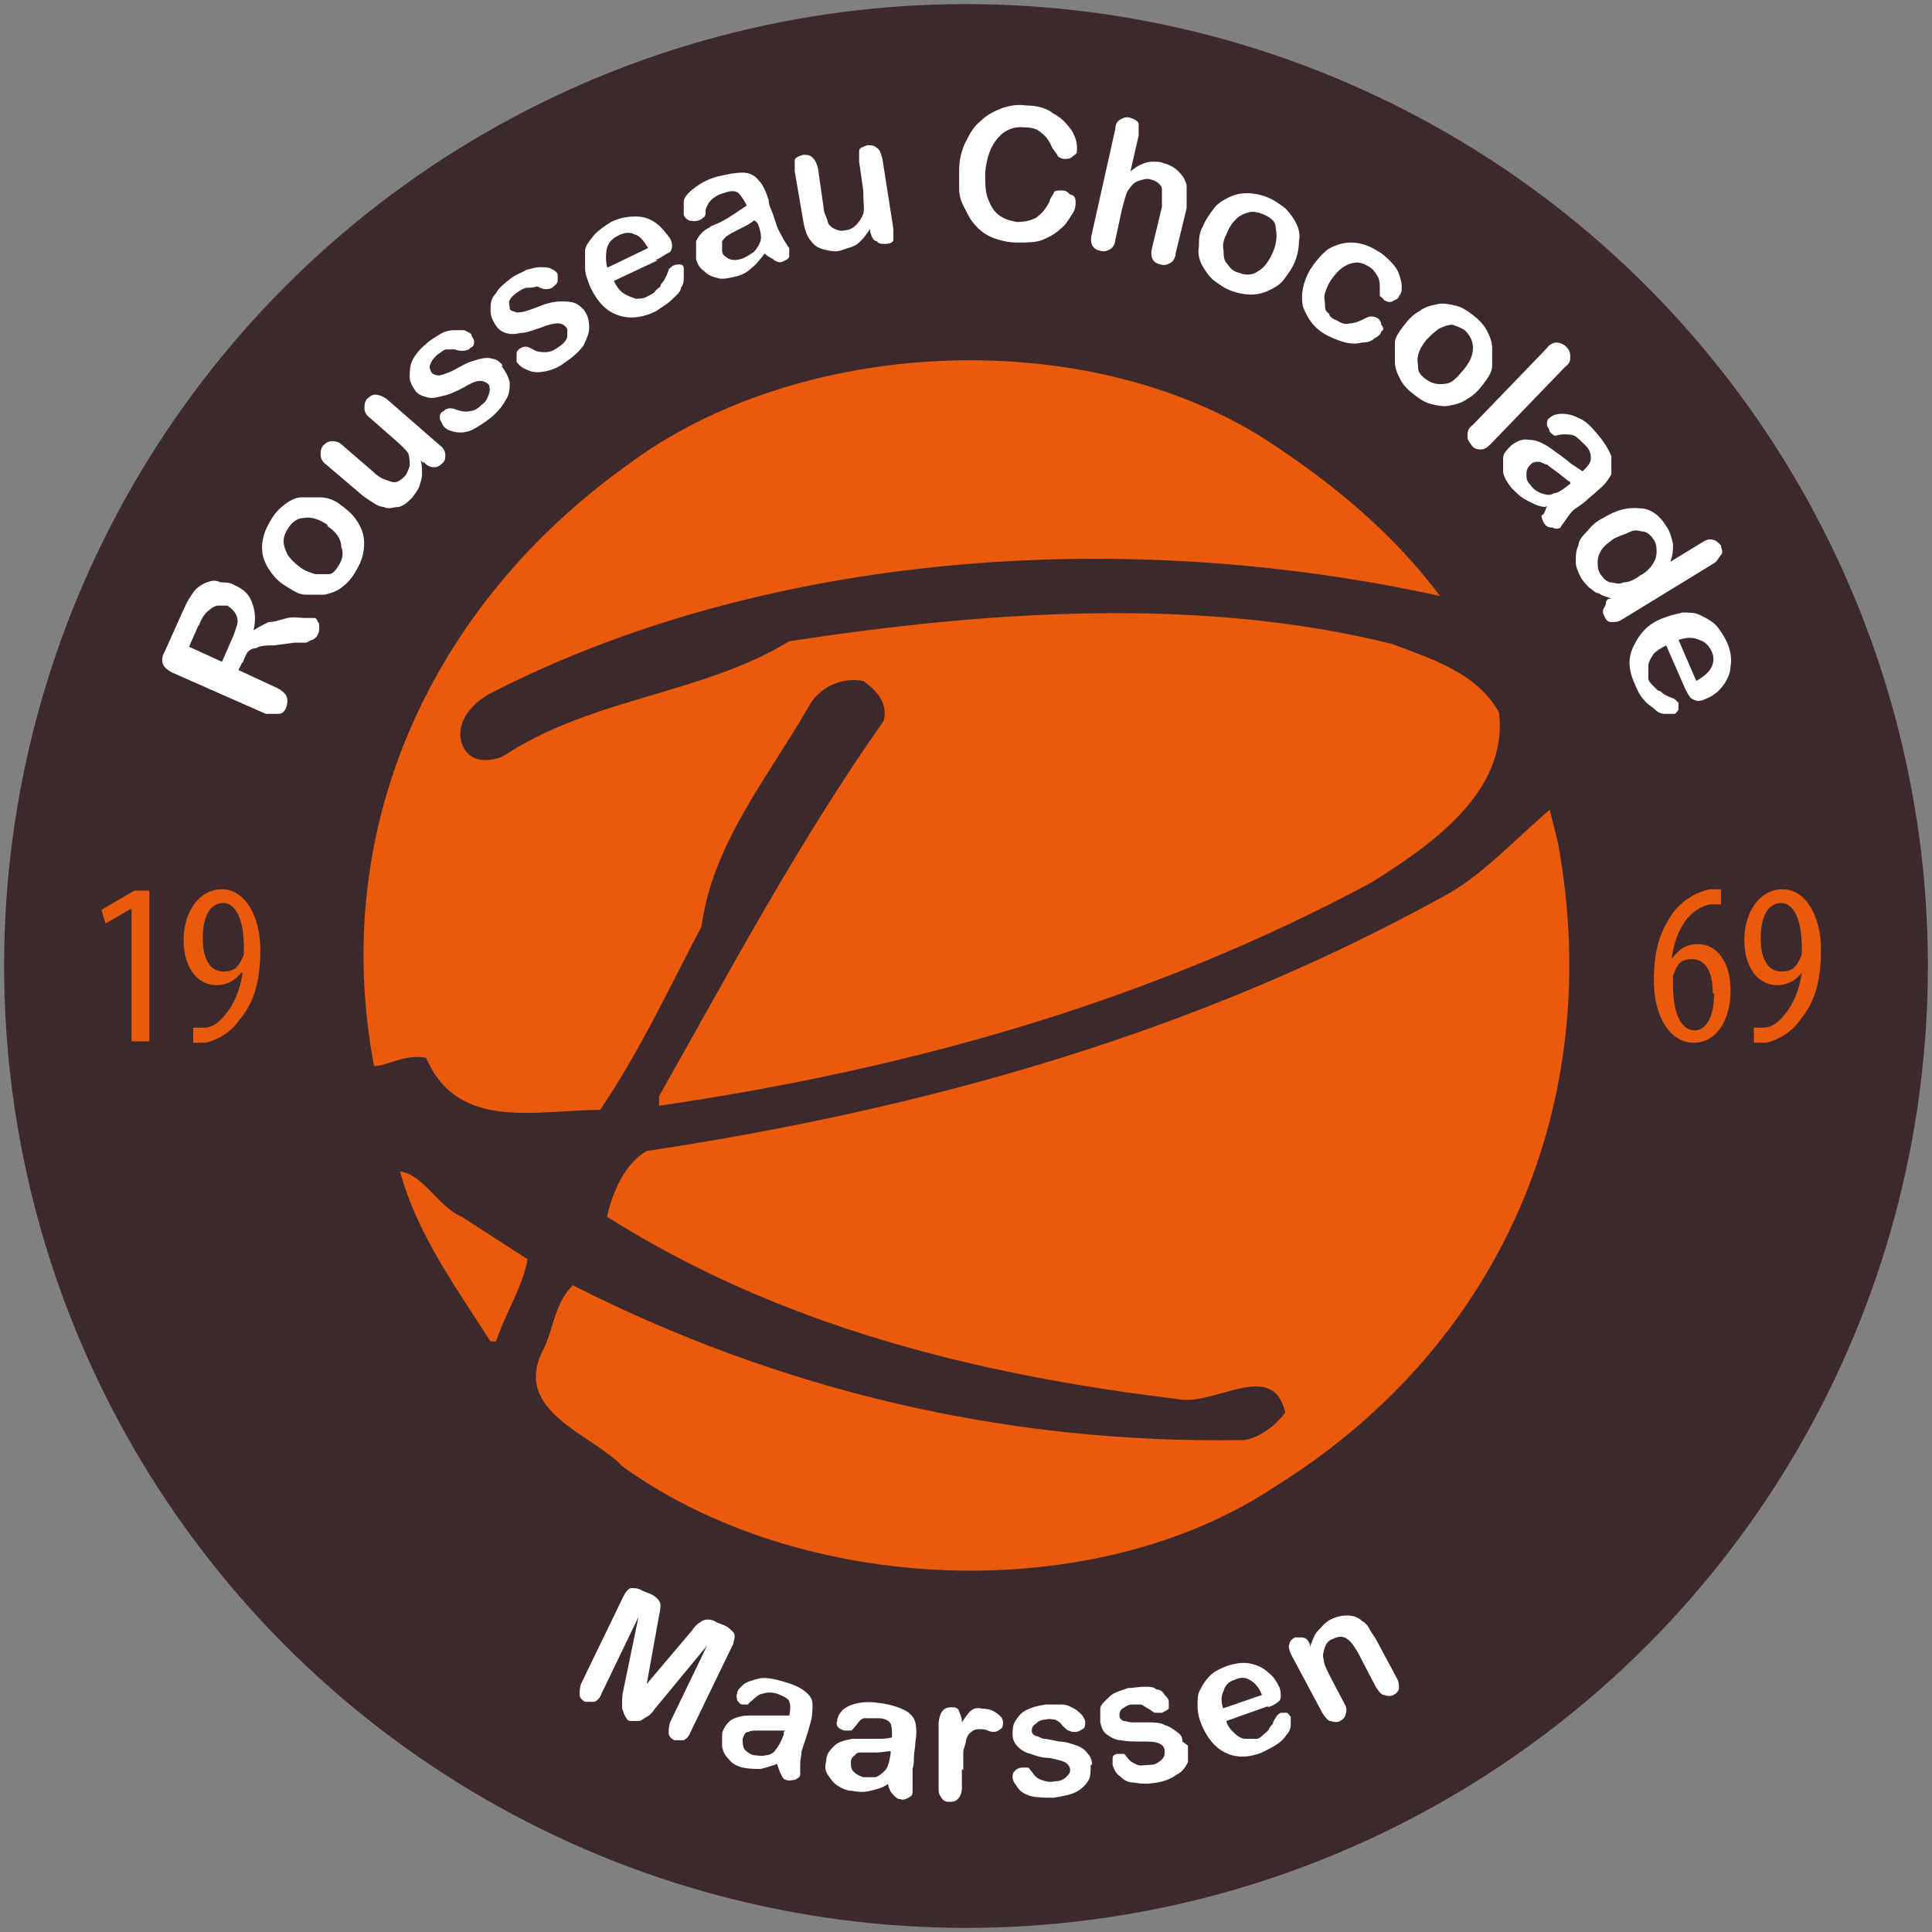 <?xml version="1.0" encoding="UTF-8"?>
<svg id="Laag_1" xmlns="http://www.w3.org/2000/svg" width="141" height="141" version="1.1" viewBox="0 0 141 141">
  <rect x="0" y="0" width="141" height="141" fill="#808080" stroke="none"/>
  <!-- Generator: Adobe Illustrator 29.6.1, SVG Export Plug-In . SVG Version: 2.1.1 Build 9)  -->
  <defs>
    <style>
      .st0 {
        fill: #e95a0c;
      }

      .st1 {
        fill: #fff;
      }

      .st2 {
        fill: #3d282b;
      }
    </style>
  </defs>
  <g>
    <circle class="st2" cx="70.5" cy="70.5" r="70.2"/>
    <g>
      <g>
        <path class="st1" d="M17.7,48.3l-.3.6,2.8,1.3c.4.2.6.4.7.6.1.2.1.5,0,.8s-.3.5-.6.5-.6,0-.9,0l-6.8-3c-.4-.2-.6-.4-.7-.6-.1-.2-.1-.6.1-.9l1.3-2.9c.2-.4.3-.7.5-1s.3-.5.5-.7.5-.4.8-.5.6-.2,1,0c.3,0,.7,0,1,.2.7.3,1.1.7,1.3,1.3.2.5.3,1.2.1,2,.3-.2.7-.4,1.1-.6.5,0,.9-.2,1.4-.3s.9,0,1.2,0,.6,0,.7,0,.2,0,.3.3c.1,0,.1.3.1.4,0,.2,0,.3-.1.5s-.2.3-.4.4c-.2,0-.3.2-.5.2s-.5,0-.8,0l-1.5.2c-.5,0-1,0-1.3.2-.3,0-.6.2-.7.4,0,0-.2.4-.3.7ZM14.5,45.6l-.7,1.6,2.4,1.1.7-1.6c.2-.4.3-.8.4-1.1s0-.6-.1-.8-.3-.4-.6-.6c-.2,0-.5,0-.7,0s-.5.2-.6.3c-.3.2-.6.6-.8,1.2Z"/>
        <path class="st1" d="M24.8,36.8c.4.3.8.6,1.1,1,.3.4.5.8.6,1.2s.1.9,0,1.4-.3.9-.6,1.4c-.3.5-.6.8-1,1.1s-.8.4-1.2.5c-.4,0-.9,0-1.4,0s-.9-.3-1.4-.6-.8-.6-1.1-1c-.3-.4-.5-.8-.6-1.2s-.1-.9,0-1.3c.1-.5.3-.9.6-1.4.3-.5.6-.8,1-1.1s.8-.5,1.2-.5c.4,0,.9,0,1.4,0,.5,0,1,.2,1.4.5ZM23.9,38.3c-.6-.4-1.2-.6-1.7-.5-.5,0-.9.3-1.2.8-.2.3-.3.6-.3.9s.1.6.3,1c.2.3.5.6.9.9.4.3.8.4,1.1.5.4,0,.7,0,1,0s.5-.3.7-.6c.3-.5.4-.9.2-1.4,0-.6-.4-1.1-1-1.5Z"/>
        <path class="st1" d="M30.9,33.8l-.2-.2c.1.3.1.7.1,1s-.1.6-.2.9c-.1.3-.3.5-.5.8-.3.3-.6.6-1,.7-.4,0-.7.2-1.1,0-.4,0-.9-.4-1.5-.8l-2.7-2.3c-.3-.2-.4-.5-.4-.7s0-.5.2-.7.4-.3.6-.3.5,0,.8.3l2.2,1.9c.3.3.6.5.9.6s.5.2.7.2.5-.2.7-.4.3-.5.4-.8c0-.3,0-.6-.1-.9-.1-.2-.5-.6-1.2-1.2l-1.6-1.4c-.3-.2-.4-.5-.4-.7s0-.5.2-.7.4-.3.6-.3.5.1.8.3l3.9,3.4c.3.2.4.5.4.7s0,.4-.2.6c-.2.2-.4.3-.6.3-.4,0-.6-.2-.8-.4Z"/>
        <path class="st1" d="M36.6,26.7c.3.4.5.8.6,1.2,0,.4,0,.9-.3,1.3-.2.4-.6.9-1.1,1.3s-1,.7-1.4.9c-.5.2-.9.2-1.3.1-.4-.1-.6-.2-.8-.5,0-.1-.2-.3-.2-.5s0-.4.3-.5c0-.1.3-.2.4-.2s.3,0,.5.1c.3.1.7.2,1,.1.3,0,.6-.2.9-.5.3-.2.4-.5.5-.8s0-.5,0-.6c-.2-.2-.4-.3-.7-.3s-.7.2-1.2.5c-.6.3-1,.5-1.5.6-.4.1-.8.2-1.1.1-.4-.1-.7-.2-.9-.5-.2-.3-.4-.6-.4-1s0-.8.2-1.2c.2-.4.5-.8,1-1.2.3-.3.7-.5,1-.7.3-.2.7-.3,1-.3h.8c.2.1.4.2.5.3,0,.2.2.3.2.5s0,.4-.3.5c0,.1-.3.2-.5.2s-.4,0-.6-.1h-.6c-.2,0-.4.2-.7.4-.2.2-.4.4-.5.7-.1.2,0,.4.1.6.1.1.3.2.5.2s.4-.1.7-.2.6-.3,1-.5c.5-.3,1-.4,1.3-.5.4-.1.7-.1,1,0,.2,0,.5.2.7.5Z"/>
        <path class="st1" d="M42.6,22.6c.3.4.4.8.4,1.3s-.2.8-.4,1.3c-.3.4-.7.8-1.3,1.2-.5.4-1,.6-1.5.7s-.9.1-1.3-.1c-.3-.1-.6-.3-.8-.6,0-.2,0-.3,0-.5s0-.3.3-.5c.2-.1.3-.1.4-.1s.3.1.5.2c.3.2.6.2.9.2s.6-.1,1-.4c.3-.2.5-.4.6-.7,0-.3,0-.5,0-.6-.2-.3-.4-.4-.7-.4s-.7.1-1.2.3c-.6.2-1.1.4-1.5.4-.4.1-.8.1-1.1,0s-.6-.3-.8-.7c-.2-.3-.3-.6-.3-1s0-.8.4-1.2c.2-.4.6-.7,1.1-1.1.4-.3.8-.4,1.1-.6.4-.1.7-.2,1-.2s.6,0,.8.1.4.2.5.4c0,.2,0,.3,0,.5s-.2.3-.4.5c-.2.1-.3.1-.5.1s-.4-.1-.6-.2c-.3.1-.5.1-.7.1s-.4.1-.7.3c-.3.2-.5.4-.6.6s0,.4,0,.6.3.2.5.3c.2,0,.4,0,.7-.1s.6-.2,1.1-.4c.5-.2,1-.3,1.4-.3s.7,0,1,.1.5.3.7.5Z"/>
        <path class="st1" d="M48,19l-3.2,1.5c.2.4.4.7.7.9.3.2.6.3.9.4.3,0,.6,0,.9-.2.2-.1.4-.2.5-.3,0-.1.3-.3.4-.4,0-.2.2-.3.3-.5s.2-.4.3-.7c0-.1.2-.2.3-.3.2-.1.3-.1.5-.1s.3.1.3.3c0,.1,0,.3,0,.6s0,.5-.2.8c0,.3-.4.6-.7.9s-.7.5-1.1.8c-1,.5-2,.6-2.8.3-.9-.3-1.5-1-2-2-.2-.5-.4-1-.4-1.4,0-.5,0-.9,0-1.3s.4-.8.7-1.2c.3-.3.7-.6,1.2-.9.6-.3,1.2-.4,1.8-.4s1.1.2,1.5.5c.4.3.7.7,1,1.1.2.4.2.7,0,1-.3.1-.6.4-1.1.6ZM44.4,19.5l2.9-1.4c-.3-.5-.6-.9-1-1-.4-.2-.8-.1-1.2.1s-.7.5-.8.9c-.1.4-.1.9,0,1.4Z"/>
        <path class="st1" d="M55.8,18.5c-.3.4-.6.8-1,1.1-.3.3-.7.5-1.2.6-.4.1-.9.2-1.2.1-.4-.1-.7-.2-1-.5-.3-.2-.5-.5-.6-.9,0-.5,0-.9,0-1.3.2-.4.5-.8,1-1,0-.1.4-.2.8-.4s.7-.4,1-.6c.3-.2.6-.4.9-.6-.2-.4-.4-.7-.6-.9-.2-.2-.6-.2-1.1,0-.4.1-.7.3-.9.5s-.3.4-.4.7c0,.3,0,.5-.2.6,0,0-.2.2-.4.2-.2.1-.4,0-.6,0-.2-.1-.3-.2-.4-.4,0-.3,0-.6,0-1,0-.3.4-.7.8-1,.4-.3.9-.6,1.6-.8.8-.2,1.4-.3,1.9-.3s.9.2,1.2.6c.3.3.5.8.7,1.4,0,.4.2.7.3,1s.2.6.3.9.3.6.5,1c.2.3.3.5.4.6,0,.2,0,.4,0,.6s-.3.3-.5.4-.4,0-.6-.1c0-.1-.4-.2-.7-.5ZM55,16.1c-.2.2-.6.4-1,.6s-.8.4-.9.5c-.2.1-.3.3-.4.4,0,.2,0,.4,0,.7,0,.3.2.4.5.6.3.1.5.1.9,0,.3-.1.6-.3.9-.5.2-.2.4-.5.5-.8s0-.8-.2-1.3l-.2-.2Z"/>
        <path class="st1" d="M63.5,16.9v-.2c-.2.3-.4.6-.6.8-.2.2-.4.4-.7.5s-.6.2-.9.3c-.4.1-.8,0-1.2-.1s-.7-.3-.9-.6c-.3-.3-.5-.9-.6-1.6l-.6-3.5c0-.4,0-.6,0-.8s.3-.3.6-.4c.3,0,.5,0,.7.2s.3.4.4.8l.4,2.8c0,.4.2.7.3,1,0,.3.3.5.5.6s.5.2.8.1c.3,0,.6-.2.8-.4.2-.2.4-.5.5-.8s0-.8,0-1.7l-.3-2.1c0-.4,0-.6,0-.8s.3-.3.6-.4c.3,0,.5,0,.7.2.2.1.3.4.4.8l.8,5.1c0,.3,0,.6,0,.8,0,.2-.3.3-.6.3s-.5,0-.6-.2c-.3,0-.4-.4-.5-.7Z"/>
        <path class="st1" d="M78.5,14.7c0,.3,0,.6-.3,1-.2.3-.4.7-.8,1-.3.3-.8.6-1.3.8-.5.2-1.1.2-1.8.2s-1-.1-1.4-.2-.8-.3-1.1-.5c-.3-.2-.6-.5-.9-.9-.2-.3-.4-.7-.6-1.1-.2-.4-.3-.8-.3-1.2,0-.4,0-.9,0-1.4,0-.8.2-1.5.5-2.1.3-.6.6-1.1,1.1-1.5.4-.4,1-.7,1.5-.9.6-.2,1.2-.3,1.8-.2.8,0,1.5.2,2,.6.6.3,1,.8,1.3,1.2.3.5.4.9.4,1.3s0,.4-.3.6c-.2.2-.4.2-.6.2s-.4-.1-.5-.2c0-.1-.2-.3-.4-.6-.2-.5-.5-.9-.8-1.1-.3-.3-.7-.4-1.2-.4-.8-.1-1.5.2-2,.8s-.8,1.4-.9,2.5c0,.7,0,1.4.2,1.9s.4.9.8,1.2c.4.3.8.4,1.3.5.6,0,1-.1,1.4-.3.4-.3.7-.6,1-1.2,0-.2.2-.4.3-.6,0-.2.3-.2.6-.2s.4.1.6.3c.3,0,.4.3.4.5Z"/>
        <path class="st1" d="M83.1,9.9l-.6,2.6c.3-.2.5-.4.8-.5.2-.1.5-.2.8-.2s.6,0,.8.1c.4.1.8.3,1.1.6.3.3.5.6.6,1,0,.2,0,.5,0,.8s0,.6,0,.9l-.8,3.3c0,.3-.2.6-.4.7-.2.1-.4.2-.7.1-.6-.1-.8-.6-.6-1.3l.7-2.9c0-.6,0-1,0-1.3s-.4-.6-.8-.7c-.3-.1-.6,0-.9.1s-.5.3-.7.6c-.2.2-.3.7-.5,1.4l-.5,2.3c0,.3-.2.6-.4.7-.2.1-.4.2-.7.1-.6-.1-.8-.6-.6-1.3l1.7-7.6c0-.4.2-.6.4-.7.2-.1.4-.2.7-.1.3.1.5.2.6.4,0,.3,0,.6,0,.9Z"/>
        <path class="st1" d="M94.5,19.1c-.2.5-.5.9-.8,1.3s-.7.6-1.1.8c-.4.2-.9.3-1.3.3s-1-.1-1.5-.3c-.5-.2-.9-.5-1.3-.8-.3-.3-.6-.7-.8-1.1-.2-.4-.3-.9-.2-1.3,0-.5,0-1,.3-1.5.2-.5.5-.9.8-1.3.3-.4.7-.6,1.1-.8s.8-.3,1.3-.3,1,.1,1.5.3.9.5,1.3.8c.3.3.6.7.8,1.1.2.4.3.9.2,1.3,0,.5-.1,1-.3,1.5ZM92.9,18.4c.3-.7.3-1.3.2-1.8,0-.5-.5-.8-1-1-.3-.1-.6-.2-1-.1-.3.1-.6.2-.9.5-.3.3-.5.6-.7,1.1-.2.4-.3.8-.2,1.2,0,.4,0,.7.3,1,.2.3.4.5.8.6.5.2,1,.2,1.4-.1.4-.2.8-.7,1.1-1.4Z"/>
        <path class="st1" d="M100.8,24.2c0,.2-.3.4-.5.5-.2.2-.5.3-.9.3-.4.1-.7.1-1.2,0-.4-.1-.9-.3-1.3-.5-1-.5-1.5-1.3-1.8-2.1-.2-.9,0-1.8.5-2.7.4-.6.8-1.1,1.3-1.5.5-.3,1.1-.5,1.7-.5s1.3.2,1.9.6c.4.2.7.5,1,.8s.5.6.6.9.2.6.2.9,0,.5-.2.7c0,.2-.3.3-.5.4s-.4,0-.6-.1c0-.1-.2-.2-.3-.3,0-.1,0-.3,0-.5,0-.4,0-.7-.2-1s-.3-.5-.7-.7c-.5-.3-.9-.3-1.4-.1-.5.2-.9.6-1.3,1.2-.2.3-.3.6-.4.9s0,.6,0,.8c0,.3,0,.5.3.7,0,.2.3.4.6.5.3.2.6.3.9.2.3,0,.6-.1,1-.3.2-.1.4-.2.5-.2.2,0,.3,0,.5.1s.3.3.3.5c.2.2.2.4,0,.5Z"/>
        <path class="st1" d="M108.2,28.1c-.3.4-.7.8-1.1,1-.4.3-.8.4-1.3.5-.4.1-.9,0-1.3-.1-.5-.1-.9-.4-1.3-.7-.4-.3-.8-.7-1-1.1s-.4-.8-.4-1.3,0-.9,0-1.4c0-.4.4-.9.7-1.3.3-.4.7-.8,1.1-1,.4-.3.8-.4,1.3-.5.4-.1.9,0,1.3.1.5.1.9.4,1.3.7.4.3.8.7,1,1.1s.4.8.4,1.3,0,.9,0,1.3c0,.5-.4,1-.7,1.4ZM106.8,27c.5-.6.7-1.1.7-1.6s-.2-.9-.6-1.3c-.3-.2-.6-.3-.9-.4-.3,0-.6.1-1,.3-.3.2-.6.5-.9.8-.3.4-.5.7-.6,1.1s0,.7,0,1,.3.6.6.8c.4.3.9.4,1.4.3.4,0,.8-.4,1.3-1Z"/>
        <path class="st1" d="M107.5,31l5.4-5.6c.2-.3.5-.4.7-.4s.5.1.7.3c.2.2.3.4.3.7s0,.5-.4.8l-5.4,5.6c-.3.3-.5.4-.7.4s-.5,0-.7-.3-.3-.4-.3-.6c0-.4,0-.6.4-.9Z"/>
        <path class="st1" d="M112.8,37c-.5,0-1-.3-1.4-.5s-.7-.5-1.1-.9c-.3-.4-.5-.7-.6-1.1,0-.4,0-.7,0-1.1,0-.3.3-.6.6-.9.4-.3.8-.5,1.3-.4.5,0,.9.2,1.4.5,0,0,.3.2.7.5.4.3.7.5.9.7.3.2.6.4.9.6.3-.3.6-.6.6-.9,0-.3,0-.6-.4-1-.3-.3-.6-.6-.8-.7-.2-.1-.5-.1-.8-.1s-.5.1-.6.1-.2-.1-.4-.3c0-.2-.2-.3-.2-.5s0-.4.2-.5c.2-.2.5-.3.9-.3s.8.1,1.2.3c.5.2.9.6,1.4,1.2.5.6.8,1.1,1,1.6,0,.5,0,.9,0,1.3-.2.4-.5.8-1,1.2-.3.3-.6.5-.8.7-.2.2-.5.4-.8.6-.3.2-.5.5-.7.8s-.4.5-.4.6c0,0-.3.2-.6,0-.2,0-.4,0-.6-.3,0,0-.2-.3-.2-.6.2,0,.3-.4.4-.7ZM114.7,35.2c-.2,0-.6-.4-1-.7s-.7-.5-.8-.6c-.2,0-.4-.2-.6-.2s-.4,0-.6.2-.3.4-.3.7,0,.5.3.8c.2.3.5.5.8.6s.6.2.9,0c.3,0,.7-.3,1.2-.7v-.2Z"/>
        <path class="st1" d="M117.4,43.7h.2c-.4-.2-.7-.2-.9-.4-.3,0-.5-.3-.7-.4-.2-.2-.4-.4-.6-.7-.2-.4-.4-.8-.4-1.2s0-.8.2-1.2c0-.4.4-.8.7-1.1.3-.4.7-.7,1.1-.9,1-.6,1.8-.8,2.7-.7.8,0,1.5.6,1.9,1.3.3.4.4.9.5,1.3,0,.4,0,.8-.2,1.3l2.3-1.4c.3-.2.6-.3.8-.2.2,0,.4.2.6.4,0,.2.2.5,0,.7s-.2.4-.5.6l-6.7,4.1c-.3.2-.5.2-.8.2s-.4-.2-.5-.4-.2-.4,0-.7,0-.4.3-.6ZM117.8,39.3c-.4.3-.7.5-.9.8-.2.3-.3.6-.3.9s0,.6.2.9c.2.3.4.5.7.6.3,0,.6.2,1,0,.4,0,.8-.2,1.2-.5.4-.2.7-.5.9-.8.2-.3.3-.6.3-.9s0-.6-.2-.9c-.2-.3-.4-.5-.7-.6-.3,0-.6-.2-1,0s-.8.3-1.2.5Z"/>
        <path class="st1" d="M123,50.3l-1.4-3.2c-.4.2-.7.4-.9.6-.2.3-.4.6-.4.9s0,.6,0,.9c0,.2.2.4.3.5,0,0,.3.3.4.4.2,0,.3.2.5.3s.4.2.7.3c0,0,.2.2.3.3,0,.2,0,.3,0,.5,0,0-.2.3-.3.3,0,0-.3,0-.6,0-.2,0-.5,0-.8-.3s-.6-.4-.8-.7c-.3-.3-.5-.7-.7-1.2-.5-1.1-.5-2,0-2.9.4-.8,1-1.5,2.1-1.9.5-.2,1-.3,1.4-.4.5,0,.9,0,1.3.2s.8.4,1.1.7c.3.3.6.8.8,1.2.3.6.4,1.3.3,1.8,0,.6-.3,1.1-.6,1.5-.3.4-.7.7-1.2.9-.4.2-.7.2-1,0-.1,0-.3-.3-.5-.7ZM122.5,46.7l1.3,3c.5-.3.9-.6,1.1-1s.2-.8,0-1.2-.5-.7-.9-.8c-.4-.2-.9-.2-1.5,0Z"/>
      </g>
      <g>
        <path class="st1" d="M49.3,117.9l-1,2.6,3.9,1.6,1-2.6c0-.4.3-.6.6-.7.2,0,.5,0,.8,0s.5.3.6.5,0,.6,0,.9l-2.8,7c0,.4-.3.6-.6.7-.2,0-.5,0-.8,0s-.5-.3-.5-.5c0-.2,0-.6,0-.9l1.2-3-3.9-1.6-1.2,3c0,.4-.3.6-.6.7-.2,0-.5,0-.8,0s-.5-.3-.5-.5c0-.2,0-.6,0-.9l2.8-7c0-.4.3-.6.6-.7.2,0,.5,0,.8,0s.5.3.6.5c0,.2,0,.5-.3.9Z"/>
        <path class="st1" d="M60.3,127l-3.4-.7c0,.4,0,.8,0,1.1,0,.3.2.6.5.8.2.2.5.3.8.4.2,0,.4.1.6,0,.2,0,.4-.1.6-.1.2-.1.4-.2.5-.2.2-.1.4-.2.6-.4,0,0,.2,0,.4,0,.2,0,.3,0,.4.2,0,.1,0,.3,0,.5s0,.3-.3.5-.4.3-.7.5c-.3.1-.6.2-1,.3-.4,0-.9,0-1.3-.1-1.1-.2-1.9-.8-2.4-1.5-.5-.8-.6-1.7-.4-2.8,0-.5.3-1,.5-1.4s.6-.7.9-1c.4-.3.8-.4,1.2-.5.5,0,1,0,1.5,0,.7,0,1.2.4,1.7.8.4.4.7.8.9,1.4,0,.5.2,1,0,1.5,0,.4-.3.7-.6.8-.4,0-.8,0-1.2-.2ZM57.1,125.3l3.2.7c0-.6,0-1.1-.2-1.4-.2-.4-.6-.6-1-.7s-.8,0-1.2.2c-.4.2-.6.6-.8,1.2Z"/>
        <path class="st1" d="M68.6,127.9l-3.5-.2c0,.4,0,.8.2,1.1,0,.3.3.6.6.7.3.2.5.3.9.3h.6c.2,0,.4-.1.5-.2.2-.1.3-.2.5-.3,0-.1.3-.3.6-.5,0-.1.2-.1.4-.1s.3.1.4.2c0,.1.2.3,0,.4,0,.2,0,.3-.2.6,0,.2-.3.4-.6.6-.3.2-.6.3-1,.4-.4.1-.8.1-1.3.1-1.1-.1-2-.5-2.6-1.2s-.9-1.6-.8-2.7c0-.5,0-1,.3-1.5.2-.4.4-.8.8-1.1.3-.3.7-.5,1.2-.7.5,0,.9-.2,1.5-.2s1.3.2,1.8.6c.5.3.8.7,1,1.2s.3,1,.3,1.4-.2.7-.4.8c-.4.3-.8.3-1.3.3ZM65.2,126.6l3.2.2c0-.6,0-1.1-.4-1.4s-.6-.5-1.1-.5-.8,0-1.1.4-.5.7-.6,1.3Z"/>
        <path class="st1" d="M73.8,128.4v1.5c0,.4,0,.6,0,.8s-.4.3-.6.3c-.3,0-.5-.1-.7-.2-.2-.2-.3-.4-.3-.8l-.3-5c0-.8.2-1.2.8-1.3.3,0,.5,0,.7.2,0,.2.2.5.3.8.2-.4.4-.7.6-.9.2-.2.5-.3.9-.3s.7,0,1.1.2.6.4.6.7,0,.4-.2.6-.3.2-.5.2-.2,0-.5,0-.5,0-.7,0c-.3,0-.5,0-.6.2-.2,0-.3.4-.3.6,0,.3,0,.6,0,1s-.1,1.1-.1,1.6Z"/>
        <path class="st1" d="M78.3,129.5l-1.1-7.7c0-.4,0-.6,0-.8,0-.2.3-.3.6-.4.3,0,.5,0,.7.2s.3.4.4.8l1.1,7.7c0,.4,0,.6,0,.8s-.3.3-.6.4c-.3,0-.5,0-.7-.2-.3-.2-.4-.5-.4-.8Z"/>
        <path class="st1" d="M86.7,125.6l-3.4.9c0,.4.3.7.5,1s.5.4.8.5c.3.1.6.1.9,0,.2,0,.4,0,.5-.2.2,0,.3-.2.4-.4l.4-.4c0-.2.2-.4.4-.6,0,0,.2-.2.4-.2h.5c0,0,.2.2.3.4v.6c0,.2-.2.5-.4.7-.2.3-.5.5-.8.7-.3.2-.8.4-1.2.5-1.1.3-2.1.2-2.8-.3-.8-.5-1.3-1.3-1.6-2.3,0-.5-.2-1,0-1.5,0-.5.2-.9.4-1.3.2-.4.5-.7.9-1s.8-.5,1.4-.6c.7-.2,1.3-.2,1.9,0s1,.4,1.4.8.6.8.7,1.3c0,.4,0,.8-.2.9-.5.2-.8.4-1.3.5ZM83.1,125.5l3.1-.8c-.2-.6-.5-1-.8-1.2-.4-.2-.8-.3-1.2-.2-.4,0-.7.4-.9.7-.2.4-.3.9-.2,1.5Z"/>
        <path class="st1" d="M90.3,121.1v.2c.2-.5.4-.9.7-1.2s.6-.6,1.1-.8c.4-.2.9-.3,1.3-.2.4,0,.8.2,1.1.5.2.2.4.3.5.6,0,.2.3.5.4.9l1.3,3.1c0,.3.2.6,0,.8,0,.2-.2.4-.5.5-.2,0-.5,0-.7,0s-.4-.3-.5-.6l-1.2-2.7c-.2-.5-.5-.9-.8-1.2-.3-.2-.6-.2-1.1,0-.3,0-.5.3-.7.6-.2.3-.2.6-.2.9s.2.8.5,1.4l.9,2.1c0,.3.2.6,0,.8,0,.2-.2.4-.5.5-.2,0-.5,0-.7,0s-.4-.3-.5-.6l-2-4.8c0-.3-.2-.6,0-.8,0-.2.2-.4.5-.5,0,0,.3,0,.4,0s.3,0,.4.2c0,0,0,.2.2.4Z"/>
      </g>
    </g>
    <g>
      <path class="st0" d="M9.6,66.3h0l-1.9,1.1-.3-1,2.4-1.4h1.1v11h-1.3v-9.7Z"/>
      <path class="st0" d="M14.1,75c.3,0,.5,0,.8,0,.6,0,1.1-.4,1.5-.9.6-.7,1.1-1.7,1.3-3.1h-.1c-.4.5-1,.9-1.8.9-1.4,0-2.4-1.3-2.4-3.3s1.1-3.7,2.8-3.7,2.8,2,2.8,4.4-.5,3.9-1.5,5.1c-.6.9-1.6,1.5-2.5,1.7-.4,0-.6,0-.9,0,0,0,0-1.1,0-1.1ZM14.8,68.5c0,1.6.6,2.4,1.5,2.4s1.1-.4,1.4-1c.1-.2.1-.3.1-.7,0-2.3-.7-3.3-1.5-3.3s-1.5.7-1.5,2.6Z"/>
    </g>
    <g>
      <path class="st0" d="M125.6,66c-.2,0-.5,0-.8,0-1.8.4-2.6,2.3-2.8,4h0c.4-.6,1-1.1,1.9-1.1,1.4,0,2.4,1.3,2.4,3.4s-1,3.8-2.7,3.8-2.9-1.9-2.9-4.5.6-3.8,1.4-5c.7-.9,1.7-1.5,2.7-1.7.4,0,.6,0,.8,0v1.1h0ZM125,72.5c0-1.7-.6-2.5-1.5-2.5s-1.1.4-1.4,1.2c0,0,0,.3,0,.7,0,2.3.7,3.3,1.6,3.3.7,0,1.4-.8,1.4-2.7Z"/>
      <path class="st0" d="M127.9,75c.3,0,.5,0,.8,0,.6,0,1.1-.4,1.5-.9.6-.7,1.1-1.7,1.3-3.1h0c-.4.5-1,.9-1.8.9-1.4,0-2.4-1.3-2.4-3.3s1.1-3.7,2.8-3.7,2.8,2,2.8,4.4-.5,3.9-1.5,5.1c-.6.9-1.6,1.5-2.5,1.7-.4,0-.6,0-.9,0v-1.1h0ZM128.5,68.5c0,1.6.6,2.4,1.5,2.4s1.1-.4,1.4-1c.1-.2.1-.3.1-.7,0-2.3-.7-3.3-1.5-3.3s-1.5.7-1.5,2.6Z"/>
    </g>
    <g>
      <path class="st0" d="M105.1,43.5c-23.2-5.1-49.4-3.2-69.5,7.2-1.3.8-2.5,2.2-1.8,3.8.6,1.2,1.9,1.1,2.9.7,6.5-4.3,14.5-4.5,20.9-8.4,14.3-2.2,30-3.3,44,.2,2.9,1.1,6.2,2.1,7.8,5,.7,5.8-5,9.7-9.3,12.4-16,8.6-33.5,13.6-52,16.3v-.7c5.2-9.2,10.2-18.6,16.4-27.4.3-1.3-.5-2.2-1.5-2.9-1.5-.3-3.2.4-4,1.9-3,5.2-7,10-7.8,16-2.4,4.6-4.5,9.1-7.4,13.4-4.6,0-10.4,1.6-12.7-3.8-1.6-.3-2.8.6-3.8.6-3.3-17.4,4.2-33.6,18.4-43.8,12.5-9.4,33.4-10.4,46.7-1.9,4.6,3,9.1,6.6,12.7,11.4"/>
      <path class="st0" d="M113.7,61.5c3.5,19-4.2,36.7-20.5,46.9-13.4,9-34.8,8-47.8-1.4-2.1-2.3-8.2-4-5.7-8.6.7-1.5.8-3.3,2.1-4.6,14.8,7.5,31.2,11.6,49,11.3,1.2-.2,2.3-1.1,3-2-.9-4-5.2-.4-7.9-1-14.9-1.8-29.1-5.4-41.6-13.3.4-1.8,1.3-3.9,2.9-4.8,20.6-3.1,40.2-8.7,58-18.5,2.9-1.5,5.3-4.2,7.9-6.4l.6,2.4"/>
      <path class="st0" d="M33.7,88.8l4.8,3.1c-.3,1.9-1.6,3.9-2.3,6h-.4c-2.5-3.9-5.4-7.9-6.6-12.4,1.7.2,2.8,2.6,4.5,3.3"/>
    </g>
  </g>
  <rect class="st2" x="41.8" y="115.7" width="56.8" height="16.1"/>
  <g>
    <path class="st1" d="M45.4,123.8l1.2-5.8-2.7,5.6c-.1.3-.3.5-.5.6-.2,0-.4,0-.7,0-.2-.1-.4-.3-.4-.5,0-.2,0-.5.1-.8l3.1-6.4c.2-.4.4-.6.6-.6.2,0,.5,0,.8.2l.5.2c.3.1.5.3.6.4.1.1.2.3.2.4,0,.2,0,.4-.1.8l-.9,5,3.3-3.9c.2-.3.4-.5.6-.6.1-.1.3-.2.5-.2.2,0,.4,0,.7.2l.5.2c.3.1.5.3.7.5s.1.5,0,.9l-3.1,6.4c-.1.3-.3.5-.5.6-.2,0-.4,0-.7,0-.2-.1-.4-.3-.4-.5,0-.2,0-.5.1-.8l2.7-5.6-3.8,4.6c-.2.3-.4.5-.6.6s-.3.2-.5.3c-.2,0-.4,0-.7,0-.2,0-.3-.2-.4-.4s-.1-.3-.2-.5c0-.2,0-.3,0-.5,0-.2,0-.4.1-.6Z"/>
    <path class="st1" d="M56.8,128.7c-.5.2-.9.3-1.3.4-.4,0-.8,0-1.3-.1-.4-.1-.8-.3-1-.6-.3-.3-.4-.5-.5-.9,0-.3,0-.7,0-1,.1-.4.4-.8.7-1,.4-.2.8-.3,1.3-.3.1,0,.4,0,.8,0s.8,0,1.1,0c.3,0,.6,0,1,0,.1-.4.1-.8,0-1,0-.2-.4-.4-.9-.6-.4-.1-.7-.1-1,0-.2,0-.5.2-.7.4-.2.2-.4.3-.4.4,0,0-.2,0-.4,0-.2,0-.3-.2-.4-.3,0-.2-.1-.3,0-.5,0-.3.3-.5.5-.7.3-.2.7-.3,1.1-.4s1,0,1.7.2c.7.2,1.2.4,1.6.7.4.3.6.6.6,1,0,.4,0,.9-.2,1.5-.1.4-.2.7-.3,1s-.2.6-.3.9c0,.3-.1.6-.1,1,0,.4,0,.6,0,.7,0,.2-.2.3-.4.4-.2,0-.4.1-.6,0-.2,0-.3-.2-.4-.4-.1-.2-.2-.5-.3-.8ZM57.3,126.3c-.3,0-.6,0-1.1,0s-.8,0-1,0-.4,0-.6.1c-.2,0-.3.2-.4.5,0,.2,0,.5.1.7.1.2.4.4.7.5.3,0,.6.1.9,0,.3,0,.6-.2.7-.4.2-.2.4-.6.6-1.1v-.2Z"/>
    <path class="st1" d="M64.8,130.2c-.4.3-.9.4-1.3.5-.4.1-.8.1-1.3,0-.4,0-.8-.2-1.1-.4-.3-.2-.5-.5-.7-.8s-.2-.6-.1-1c0-.5.3-.8.6-1.1s.8-.4,1.3-.5c.1,0,.4,0,.8,0s.8,0,1.1,0c.3,0,.6,0,1-.1,0-.4,0-.8-.1-1s-.4-.4-.9-.4c-.4,0-.7,0-1,0-.2,0-.4.2-.6.5-.2.2-.3.4-.4.4s-.2,0-.4,0c-.2,0-.3-.1-.5-.2-.1-.1-.2-.3-.1-.5,0-.3.2-.6.4-.8.2-.2.6-.4,1.1-.5.5-.1,1-.1,1.7,0,.7.1,1.3.3,1.7.5.4.2.7.5.8.9s.1.9,0,1.5c0,.4-.1.7-.1,1,0,.3,0,.6-.1.9,0,.3,0,.6,0,1s0,.6,0,.7c0,.2-.1.3-.3.4-.2.1-.4.2-.6.1-.2,0-.3-.1-.5-.3s-.3-.4-.4-.8ZM65,127.8c-.3,0-.6.1-1.1.1-.5,0-.8,0-1,0-.2,0-.4,0-.5.2-.2.1-.3.3-.3.5,0,.3,0,.5.2.7s.4.3.7.4c.3,0,.6,0,.9,0,.3-.1.5-.3.7-.5.2-.2.3-.6.4-1.2v-.2Z"/>
    <path class="st1" d="M70.2,129.1v1.4c0,.3-.1.6-.3.8s-.4.2-.6.2c-.2,0-.4,0-.6-.3s-.2-.4-.2-.8v-4.7c.1-.8.4-1.1.9-1.1.3,0,.5,0,.6.3s.2.4.2.8c.2-.3.4-.6.6-.8.2-.2.5-.3.9-.2.4,0,.7.1,1,.3.3.2.5.4.5.7,0,.2,0,.4-.2.5-.1.1-.3.2-.5.2,0,0-.2,0-.4-.1s-.4-.1-.6-.1c-.2,0-.4,0-.6.2-.2.1-.3.3-.4.6,0,.3-.2.6-.2.9,0,.3,0,.8,0,1.3Z"/>
    <path class="st1" d="M79.6,128.8c0,.5,0,.9-.2,1.2-.2.3-.5.6-.9.8-.4.2-1,.3-1.6.4-.6,0-1.1,0-1.6-.1-.4-.1-.8-.3-1-.6s-.4-.5-.4-.8c0-.2,0-.3.2-.5.1-.1.3-.2.5-.2.2,0,.3,0,.4,0s.2.2.3.3c.2.3.4.5.7.6.3.1.6.2,1,.1.3,0,.6-.1.8-.3.2-.2.3-.3.3-.5,0-.3-.2-.5-.4-.6s-.6-.2-1.1-.3c-.6,0-1.1-.2-1.4-.3-.4-.1-.7-.3-.9-.5-.2-.2-.4-.5-.4-.9,0-.3,0-.7.2-1s.4-.6.8-.8c.4-.2.8-.3,1.4-.4.4,0,.8,0,1.2,0,.4,0,.7.2.9.3s.4.3.6.5c.1.2.2.3.2.5,0,.2,0,.4-.2.5s-.3.2-.5.2c-.2,0-.3,0-.5-.1-.1,0-.3-.2-.5-.4-.1-.2-.3-.3-.5-.4-.2,0-.4-.1-.7,0-.3,0-.5.1-.7.3-.2.1-.3.3-.3.5,0,.2.1.3.3.4.2,0,.4.2.6.2s.6.1,1.1.2c.5,0,1,.2,1.3.3.3.1.6.3.8.6.2.2.3.5.3.8Z"/>
    <path class="st1" d="M86.7,127.4c0,.5,0,.9,0,1.2-.2.4-.4.7-.8.9-.4.3-.9.5-1.5.6-.6.1-1.1.1-1.6,0-.5,0-.8-.2-1.1-.5-.3-.2-.4-.5-.5-.8,0-.2,0-.3,0-.5s.2-.3.4-.3c.2,0,.3,0,.4,0,.1,0,.2.2.3.3.2.3.5.4.7.5s.6,0,1,0c.3,0,.6-.2.8-.4.2-.2.2-.4.2-.6,0-.3-.2-.5-.5-.6s-.6-.1-1.2-.1c-.6,0-1.1,0-1.5-.1-.4,0-.7-.2-1-.4-.3-.2-.4-.5-.5-.9,0-.3,0-.7,0-1s.4-.6.7-.9c.3-.3.8-.4,1.3-.6.4,0,.8-.1,1.2-.1s.7,0,.9.2c.3,0,.5.2.6.4.2.2.3.3.3.5,0,.2,0,.4,0,.5-.1.1-.3.2-.5.3-.2,0-.3,0-.5,0-.1,0-.3-.2-.5-.3-.2-.1-.3-.2-.5-.3-.2,0-.4,0-.7,0-.3,0-.5.2-.7.3-.2.2-.2.3-.2.5,0,.2.1.3.3.4.2,0,.4.1.6.1.3,0,.6,0,1.1,0,.5,0,1,0,1.3.2.4.1.6.3.9.5s.4.4.4.7Z"/>
    <path class="st1" d="M92.6,124.5l-3.1,1.1c.1.4.3.6.6.9.2.2.5.4.8.4s.6,0,.8,0c.2,0,.4-.2.5-.3.1-.1.3-.2.4-.4s.2-.3.3-.4c0-.2.2-.4.3-.6,0,0,.2-.2.3-.2.2,0,.3,0,.4,0,.1,0,.2.2.3.3,0,.1,0,.3,0,.6,0,.2-.1.5-.3.7-.2.3-.4.5-.7.7-.3.2-.7.4-1.1.6-1,.4-1.9.4-2.7,0-.8-.4-1.3-1.1-1.7-2-.2-.5-.3-.9-.3-1.4s0-.9.2-1.2c.2-.4.4-.7.7-1,.3-.3.7-.5,1.2-.7.6-.2,1.2-.3,1.7-.2.5.1,1,.3,1.4.7.4.3.6.7.8,1.1.1.4.1.7,0,.9-.2.2-.5.4-.9.5ZM89.2,124.7l2.9-1c-.2-.5-.5-.9-.9-1.1-.3-.2-.7-.2-1.1,0-.4.1-.7.4-.8.8-.2.4-.2.8,0,1.4Z"/>
    <path class="st1" d="M95.6,120v.2c.2-.5.3-.9.6-1.2s.5-.6.9-.8c.4-.2.8-.3,1.2-.3s.8.1,1.1.4c.2.1.4.3.5.5.1.2.3.5.5.8l1.5,2.8c.2.3.2.6.2.8s-.2.4-.4.5c-.2.1-.4.1-.7,0-.2,0-.4-.3-.6-.6l-1.3-2.5c-.3-.5-.5-.8-.8-1s-.6-.2-1,0c-.3.1-.5.3-.6.6-.1.3-.2.6-.1.9,0,.3.2.7.5,1.3l1,1.9c.2.3.2.6.1.8,0,.2-.2.4-.4.5-.2.1-.4.1-.7,0-.2,0-.4-.3-.6-.6l-2.3-4.3c-.1-.3-.2-.5-.1-.7,0-.2.2-.4.4-.5.1,0,.3,0,.4,0s.3,0,.4.1c.1,0,.2.2.3.4Z"/>
  </g>
</svg>